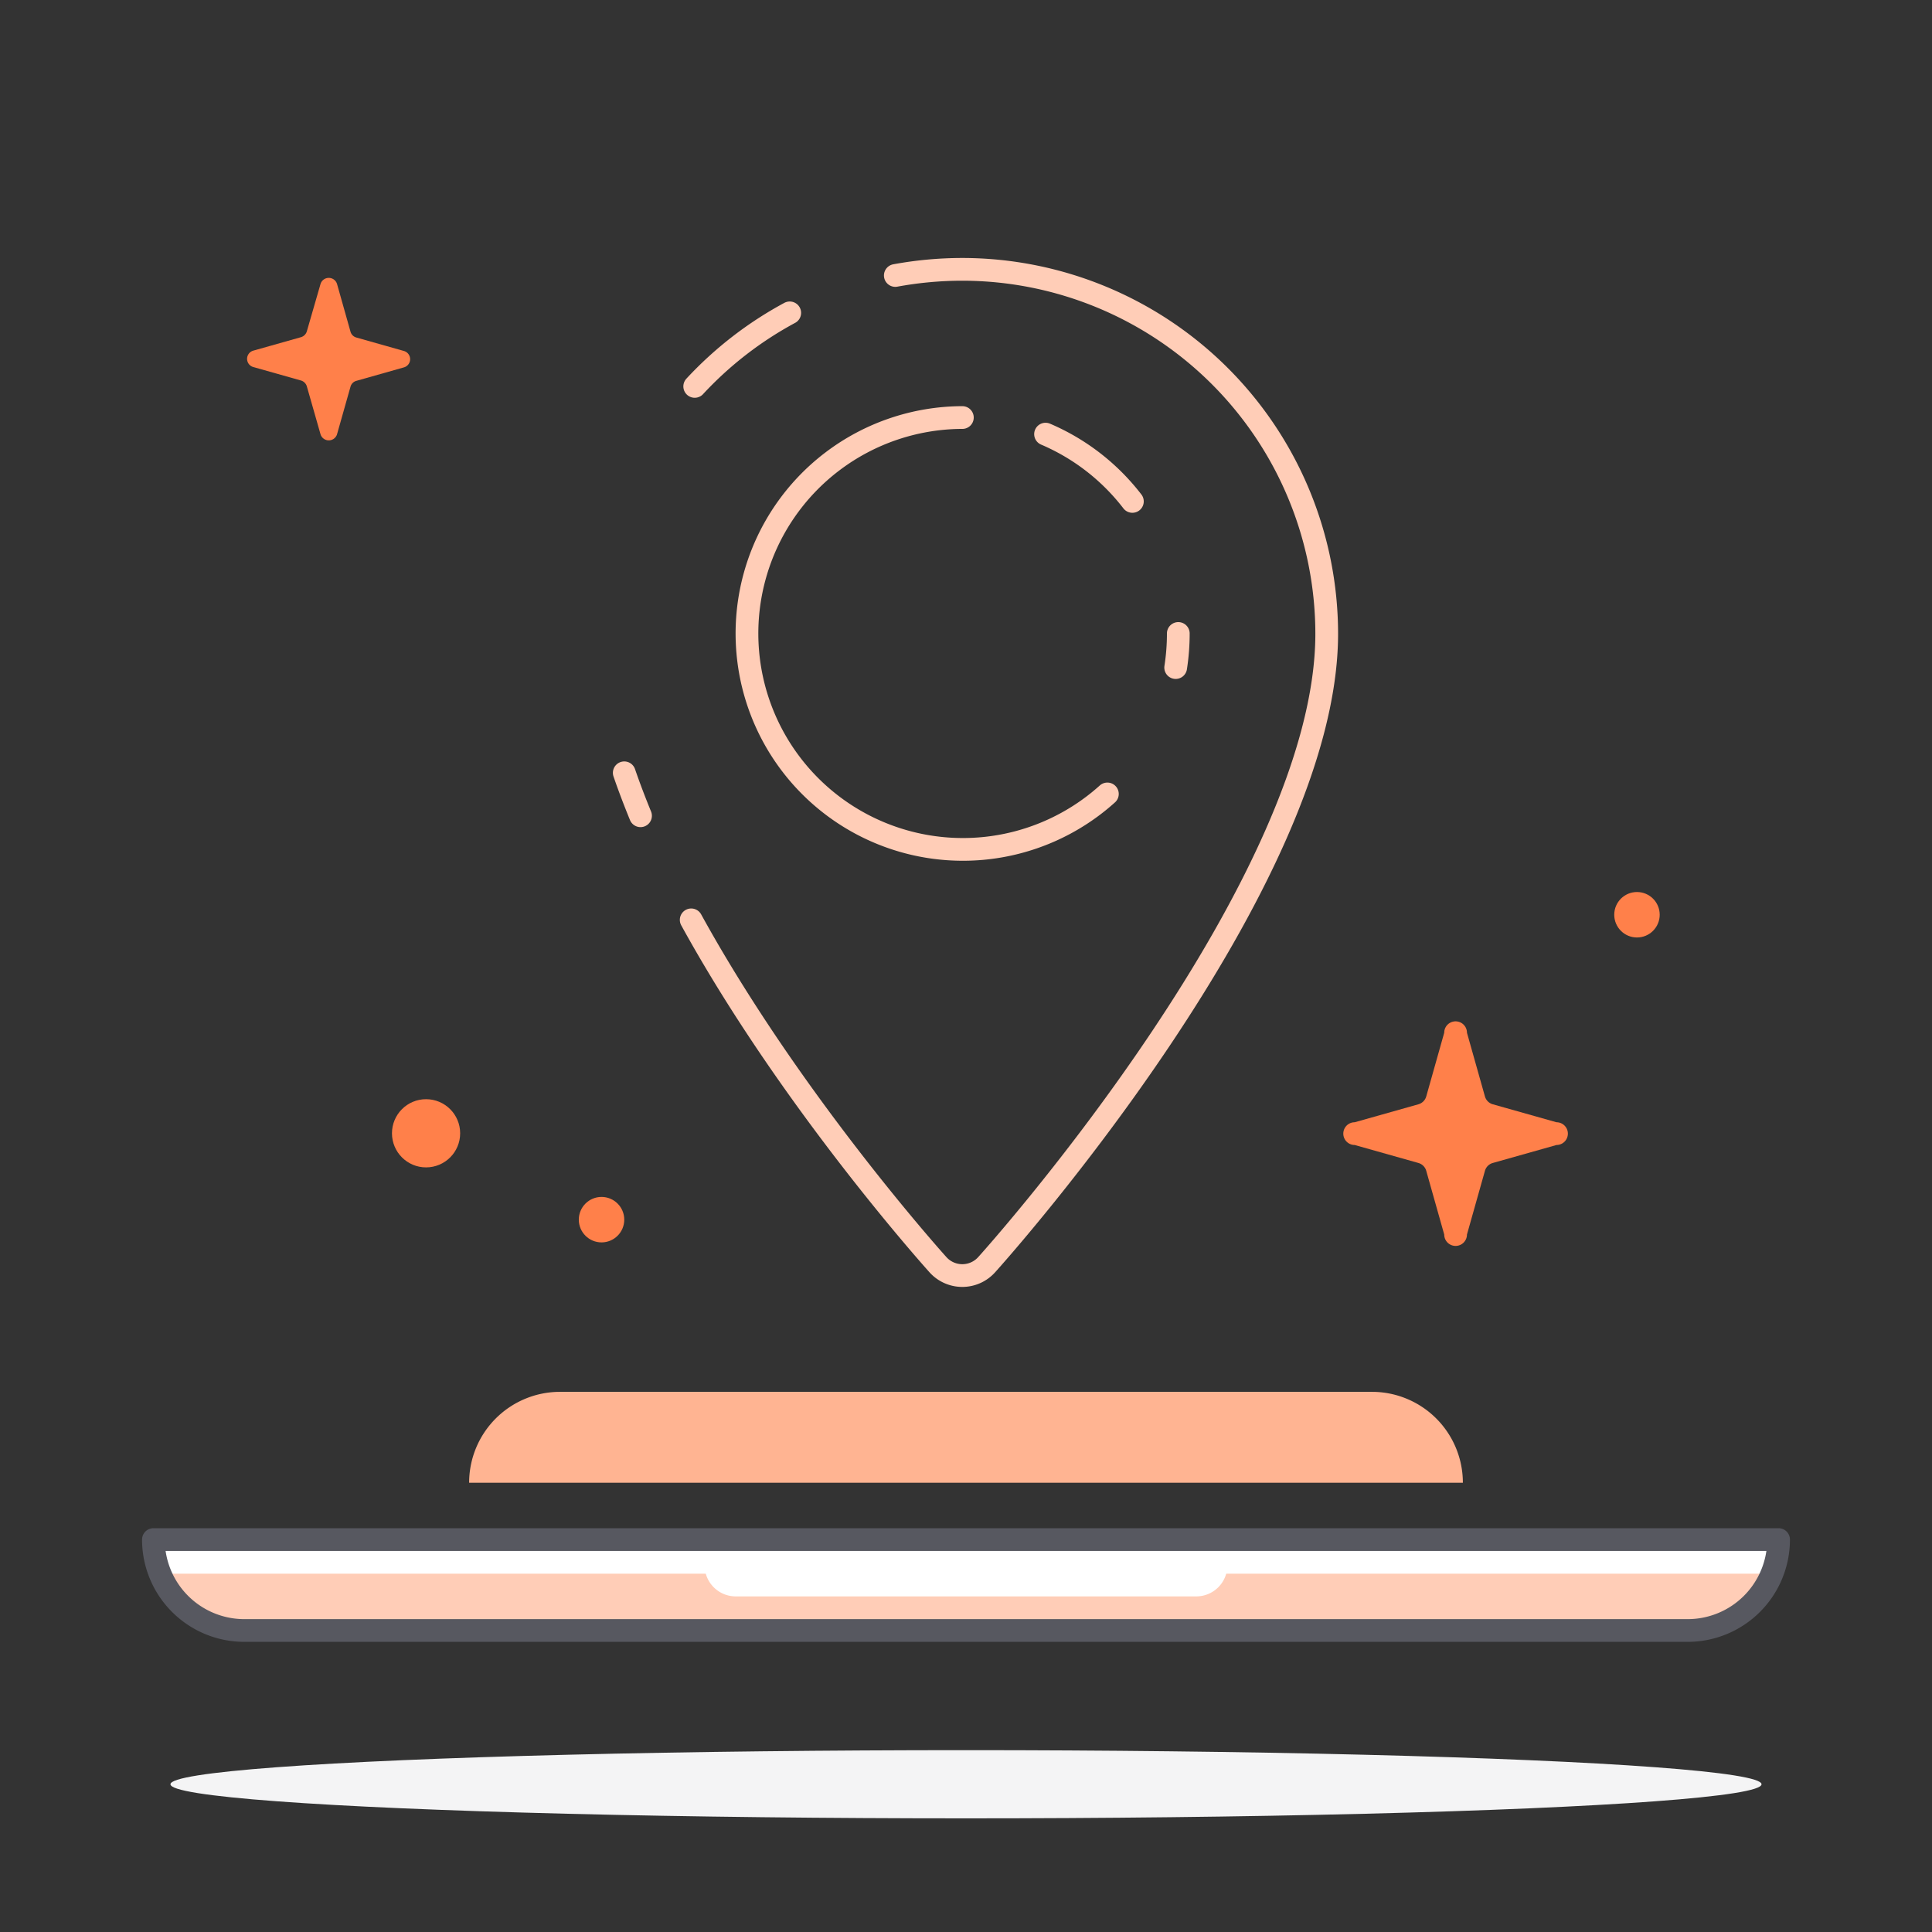 <svg xmlns="http://www.w3.org/2000/svg" width="170" height="170" viewBox="0 0 170 170"><rect x="0" y="0" width="170" height="170" fill="#333333" stroke="none"/><defs><style>.af84be41-a787-4880-8551-959ee57c115d{fill:#fff}.a02089d4-5caf-4724-804e-1f1239f1bad3{fill:#ff804a}</style></defs><g id="a8b75529-f2c5-4f8f-83d3-46e2f086a0a8" data-name="Layer 1"><path d="M13.5,135.47h143a0,0,0,0,1,0,0v0a8,8,0,0,1-8,8H21.5a8,8,0,0,1-8-8v0a0,0,0,0,1,0,0Z" class="af84be41-a787-4880-8551-959ee57c115d"/><path fill="#ffb492" d="M120.72,122.47H49.28a8,8,0,0,0-8,8h87.44A8,8,0,0,0,120.72,122.47Z"/><path fill="#ffcdb7" d="M13.67,138.47c1.07,2.9,4.24,5,8,5H148.34c3.75,0,6.92-2.1,8-5Z"/><path fill="none" stroke="#575860" stroke-linecap="round" stroke-linejoin="round" stroke-width="2" d="M13.5,135.47h143a0,0,0,0,1,0,0v0a8,8,0,0,1-8,8H21.5a8,8,0,0,1-8-8v0a0,0,0,0,1,0,0Z"/><path d="M62,137.47h46a0,0,0,0,1,0,0v.26a2.74,2.74,0,0,1-2.74,2.74H64.74A2.74,2.74,0,0,1,62,137.72v-.26a0,0,0,0,1,0,0Z" class="af84be41-a787-4880-8551-959ee57c115d"/><ellipse cx="85" cy="157" fill="#f4f4f5" rx="70" ry="3"/><path fill="none" stroke="#ffcdb7" stroke-linecap="round" stroke-linejoin="round" stroke-width="2" d="M60.82,80.94c8.58,15.61,20.92,29.46,21.71,30.34a2.88,2.88,0,0,0,4.29,0c1.23-1.36,29.92-33.57,29.92-55.52A32.09,32.09,0,0,0,84.68,23.7M54.93,68c.43,1.25.91,2.51,1.43,3.78M69.49,27.53A32.27,32.27,0,0,0,61.13,34M84.68,23.7a32.7,32.7,0,0,0-5.9.54M97.44,69.86A19,19,0,1,1,84.68,36.74m19,19a19.41,19.41,0,0,1-.23,3M92,38.2a19.09,19.09,0,0,1,7.64,5.92"/><path d="M129.08,90.87l1.58,5.6a1,1,0,0,0,.7.7l5.6,1.58a1,1,0,0,1,0,2l-5.6,1.58a1,1,0,0,0-.7.7l-1.58,5.6a1,1,0,0,1-2,0l-1.58-5.6a1,1,0,0,0-.7-.7l-5.6-1.58a1,1,0,0,1,0-2l5.6-1.58a1,1,0,0,0,.7-.7l1.58-5.6A1,1,0,0,1,129.08,90.87Z" class="a02089d4-5caf-4724-804e-1f1239f1bad3"/><path d="M29.66,25l1.18,4.18a.74.74,0,0,0,.52.52l4.17,1.18a.75.75,0,0,1,0,1.45l-4.17,1.18a.74.74,0,0,0-.52.52l-1.18,4.17a.76.76,0,0,1-1.46,0L27,34a.76.76,0,0,0-.52-.52l-4.18-1.18a.75.75,0,0,1,0-1.45l4.18-1.18a.76.76,0,0,0,.52-.52L28.2,25A.76.76,0,0,1,29.66,25Z" class="a02089d4-5caf-4724-804e-1f1239f1bad3"/><circle cx="144.04" cy="80.49" r="2" class="a02089d4-5caf-4724-804e-1f1239f1bad3"/><circle cx="52.93" cy="107.32" r="2" class="a02089d4-5caf-4724-804e-1f1239f1bad3"/><circle cx="37.49" cy="99.72" r="3" class="a02089d4-5caf-4724-804e-1f1239f1bad3"/></g></svg>